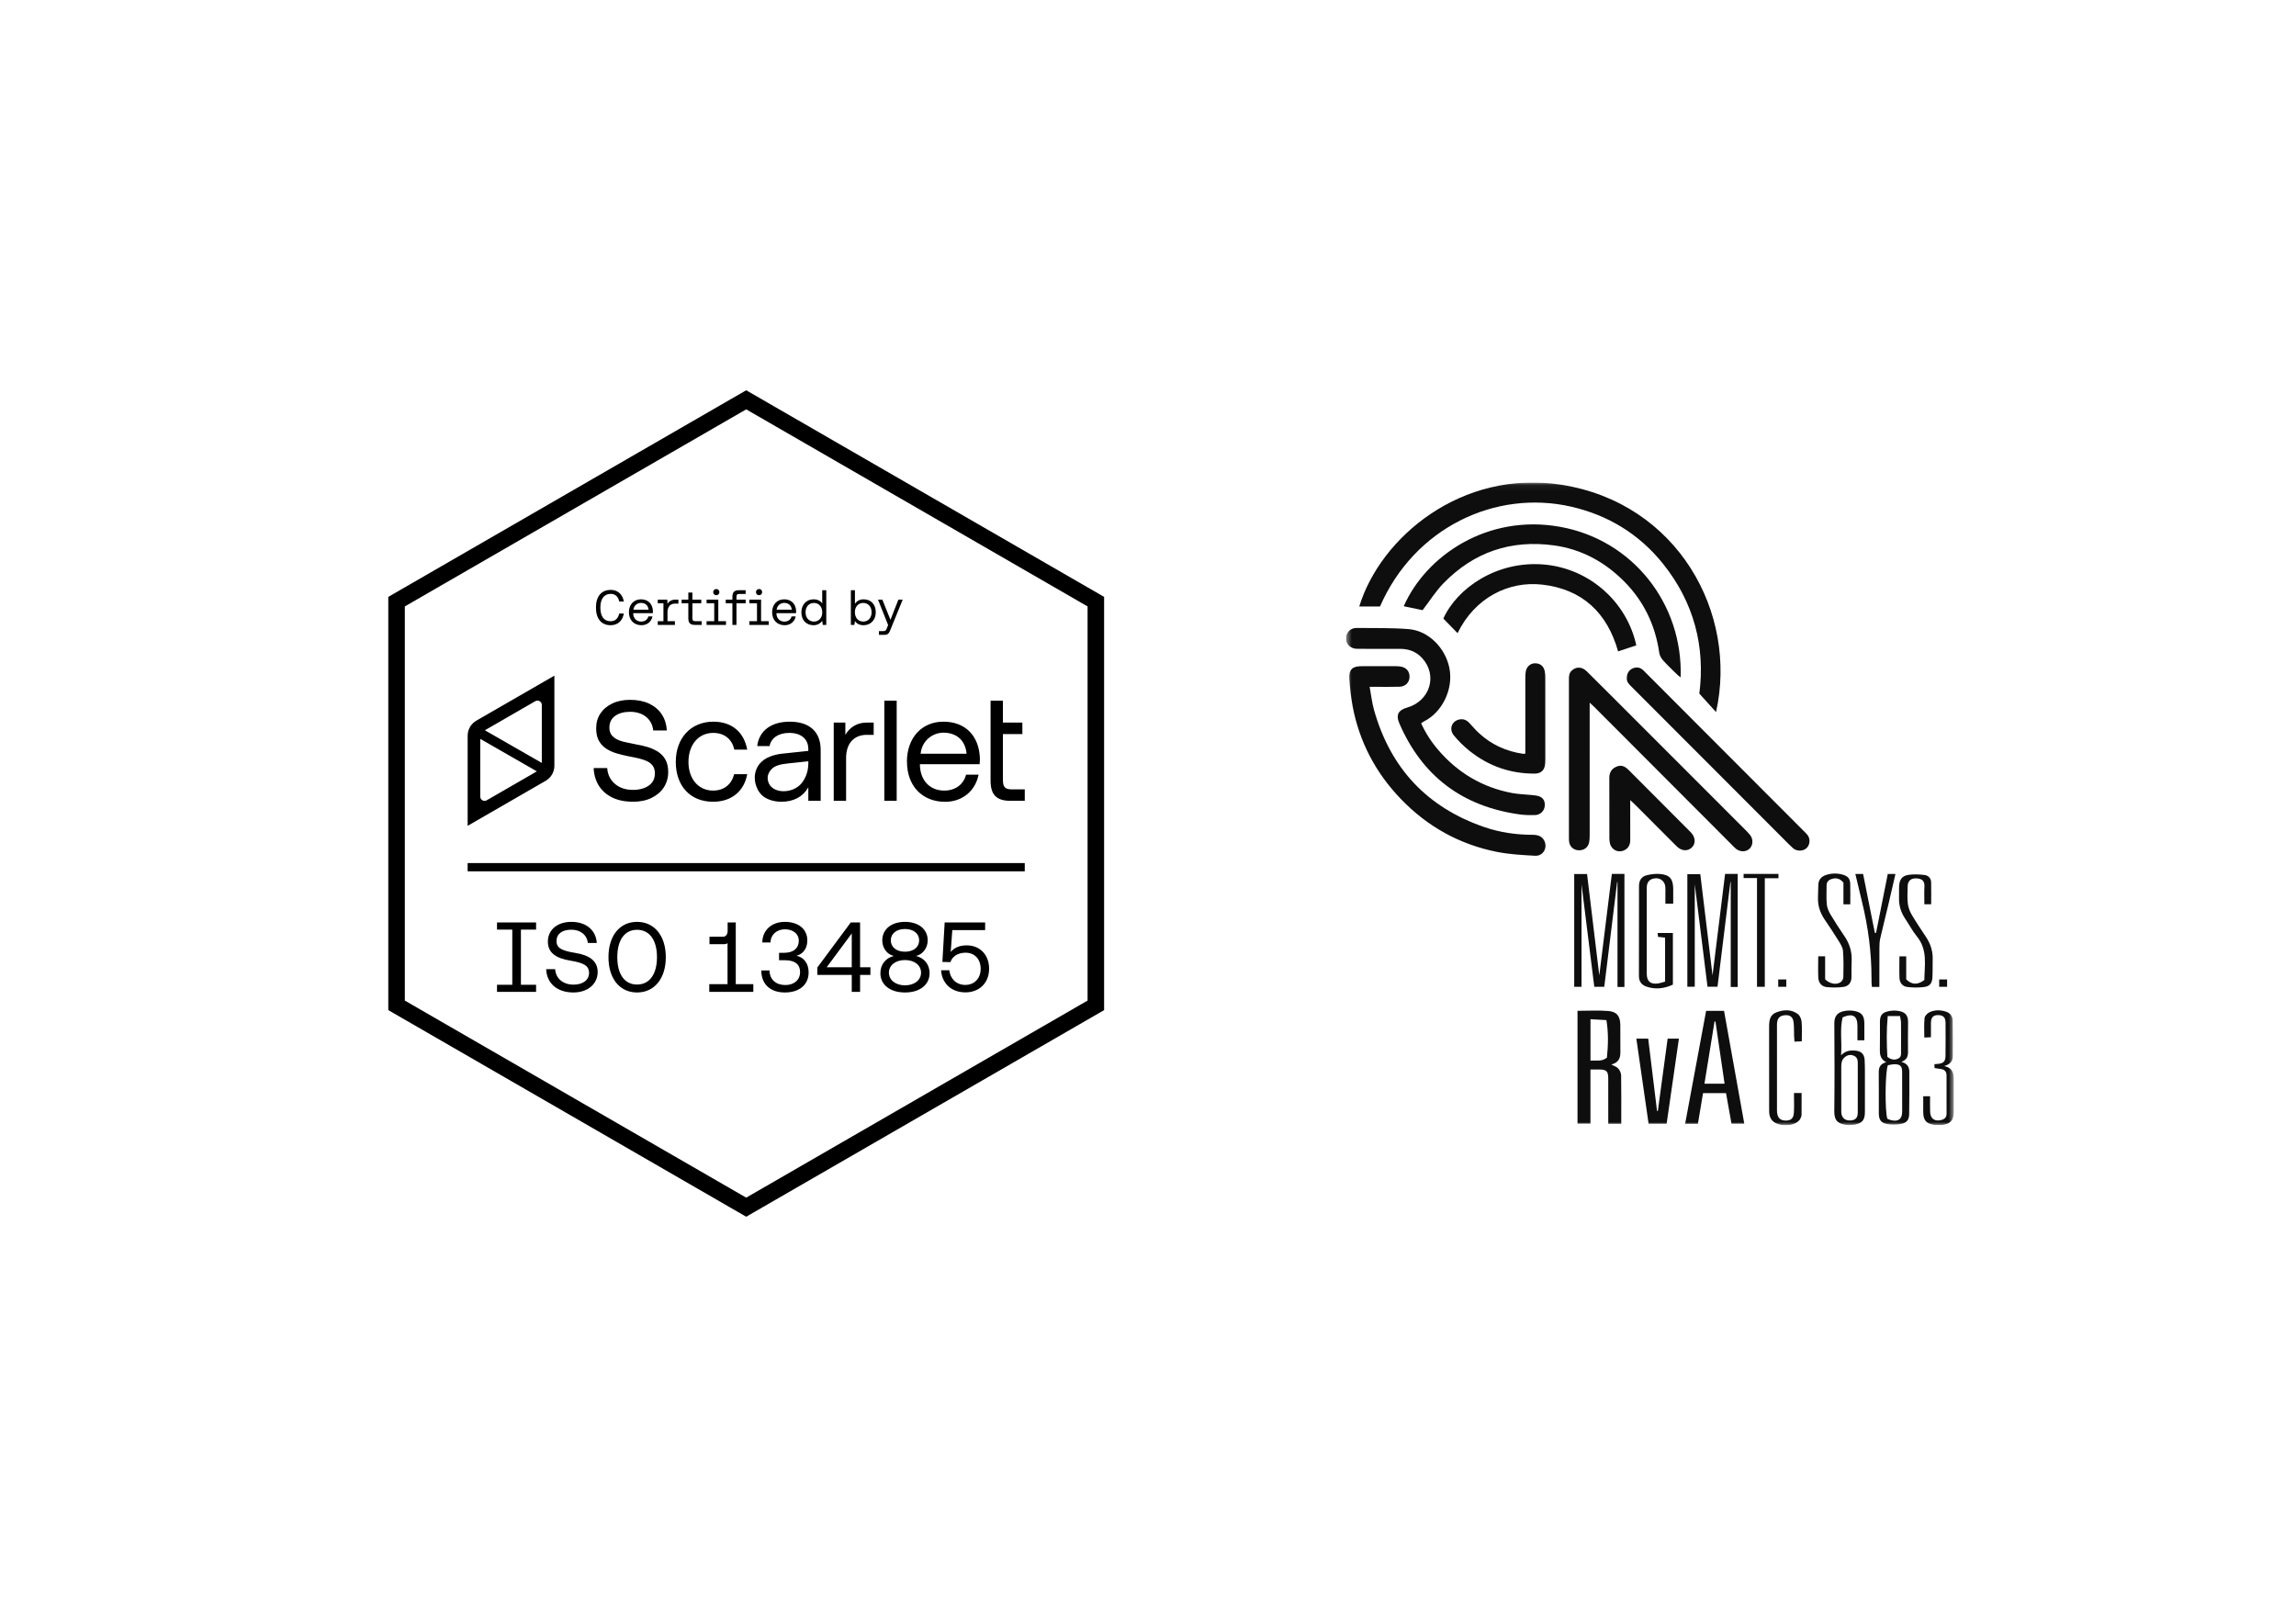 <svg width="400" height="280" viewBox="0 0 400 280" fill="none" xmlns="http://www.w3.org/2000/svg">
<rect width="400" height="280" fill="white"/>
<path d="M69.086 104.831L130 69.663L190.914 104.831V175.169L130 210.337L69.086 175.169V104.831Z" stroke="black" stroke-width="2.88"/>
<path d="M93.395 160.727V161.971H90.751V171.579H93.395V172.823H86.587V171.579H89.248V161.971H86.587V160.727H93.395ZM99.891 172.926C97.057 172.926 95.242 171.319 95.156 168.866H96.711C96.832 170.507 98.111 171.561 99.908 171.561C101.532 171.561 102.621 170.784 102.621 169.505C102.621 168.243 101.653 167.76 99.372 167.379C96.867 166.965 95.45 166.032 95.45 164.062C95.45 162.005 97.109 160.623 99.545 160.623C102.12 160.623 103.83 162.075 103.969 164.304H102.413C102.258 162.887 101.117 161.988 99.545 161.988C97.938 161.988 96.953 162.714 96.953 163.975C96.953 165.219 97.903 165.651 100.219 166.032C102.69 166.429 104.124 167.431 104.124 169.367C104.124 171.458 102.379 172.926 99.891 172.926ZM110.982 172.926C107.992 172.926 106.005 170.542 106.005 166.775C106.005 163.008 107.992 160.623 110.982 160.623C113.989 160.623 115.993 163.025 115.993 166.775C115.993 170.524 113.989 172.926 110.982 172.926ZM110.982 171.544C113.142 171.544 114.455 169.781 114.455 166.775C114.455 163.768 113.142 162.005 110.982 162.005C108.856 162.005 107.543 163.733 107.543 166.775C107.543 169.816 108.856 171.544 110.982 171.544ZM128.183 160.727V171.475H131.242V172.823H123.569V171.475H126.749V164.338C126.576 164.459 126.369 164.511 126.109 164.511H123.604V163.215H125.954C126.49 163.215 126.766 162.766 126.766 162.178V160.727H128.183ZM138.765 166.533C139.819 166.74 140.873 167.621 140.873 169.47C140.873 171.527 139.301 172.926 136.743 172.926C134.203 172.926 132.631 171.492 132.631 169.09H134.065C134.082 170.68 135.188 171.63 136.83 171.63C138.333 171.63 139.387 170.749 139.387 169.367C139.387 168.105 138.575 167.31 136.778 167.31H135.724V166.014H136.622C138.333 166.014 139.163 165.133 139.163 163.906C139.163 162.679 138.126 161.919 136.743 161.919C135.344 161.919 134.255 162.835 134.238 164.217H132.804C132.838 162.005 134.497 160.623 136.726 160.623C139.145 160.623 140.649 161.919 140.649 163.854C140.649 165.34 139.854 166.222 138.765 166.533ZM149.841 172.823H148.389V169.868H142.393V168.572L148.217 160.727H149.841V168.537H151.638V169.868H149.841V172.823ZM148.389 162.645L144.018 168.537H148.389V162.645ZM159.581 166.567C160.911 166.878 161.948 167.932 161.948 169.574C161.948 171.527 160.324 172.926 157.663 172.926C155.002 172.926 153.377 171.527 153.377 169.574C153.377 168.002 154.345 166.896 155.727 166.567C154.604 166.308 153.706 165.271 153.706 163.837C153.706 161.936 155.261 160.623 157.663 160.623C160.065 160.623 161.62 161.936 161.62 163.837C161.62 165.219 160.721 166.308 159.581 166.567ZM155.192 163.837C155.192 165.029 156.177 165.824 157.663 165.824C159.149 165.824 160.134 165.029 160.134 163.837C160.134 162.662 159.149 161.867 157.663 161.867C156.177 161.867 155.192 162.662 155.192 163.837ZM157.663 171.682C159.322 171.682 160.462 170.766 160.462 169.47C160.462 168.192 159.322 167.276 157.663 167.276C156.004 167.276 154.863 168.192 154.863 169.47C154.863 170.766 156.021 171.682 157.663 171.682ZM168.43 164.718C170.728 164.718 172.318 166.377 172.318 168.779C172.318 171.458 170.399 172.909 168.205 172.909C165.578 172.909 164.075 171.164 163.954 169.056H165.388C165.526 170.455 166.529 171.613 168.205 171.613C169.553 171.613 170.849 170.663 170.849 168.796C170.849 167.155 169.829 165.997 168.222 165.997C167.514 165.997 166.079 166.204 165.578 167.639L164.179 167.604L164.576 160.727H171.626V162.057H165.907L165.63 165.876C166.339 164.995 167.358 164.718 168.43 164.718Z" fill="black"/>
<path fill-rule="evenodd" clip-rule="evenodd" d="M81.473 128.185C81.473 127.109 82.049 126.108 82.984 125.57L96.582 117.723V133.426C96.582 134.503 96.005 135.504 95.071 136.042L81.473 143.889V128.185ZM94.391 132.926V122.822C94.391 122.246 93.758 121.878 93.258 122.17L84.476 127.241L94.391 132.926ZM83.664 128.733V138.79C83.664 139.366 84.296 139.734 84.797 139.441L93.531 134.399L83.664 128.733ZM106.629 138.94C107.641 139.44 108.847 139.686 110.249 139.686L110.267 139.695C111.492 139.695 112.569 139.478 113.488 139.034C114.407 138.59 115.131 137.985 115.641 137.201C116.151 136.417 116.411 135.52 116.411 134.509C116.411 133.659 116.254 132.951 115.947 132.384C115.632 131.817 115.205 131.354 114.657 130.995C114.11 130.646 113.497 130.363 112.829 130.164C112.161 129.966 111.474 129.805 110.768 129.692C110.431 129.623 110.106 129.554 109.794 129.488C109.505 129.427 109.226 129.368 108.959 129.314C108.402 129.201 107.919 129.04 107.502 128.832C107.084 128.624 106.759 128.35 106.518 128.029C106.286 127.699 106.165 127.293 106.165 126.792C106.165 125.895 106.499 125.205 107.167 124.733C107.836 124.26 108.708 124.024 109.766 124.024C110.908 124.024 111.845 124.326 112.569 124.912C113.293 125.507 113.701 126.291 113.803 127.274H116.179C116.114 126.206 115.817 125.271 115.298 124.478C114.778 123.684 114.045 123.061 113.107 122.607C112.17 122.163 111.056 121.937 109.766 121.937C108.606 121.937 107.567 122.144 106.676 122.57C105.785 122.995 105.089 123.58 104.597 124.317C104.105 125.054 103.863 125.923 103.863 126.924C103.863 127.784 104.021 128.502 104.337 129.068C104.652 129.635 105.079 130.089 105.608 130.438C106.137 130.788 106.741 131.062 107.409 131.26C108.077 131.458 108.755 131.628 109.441 131.761C110.11 131.883 110.722 132.006 111.279 132.138C111.827 132.271 112.318 132.441 112.745 132.639C113.172 132.837 113.497 133.111 113.738 133.451C113.97 133.791 114.091 134.216 114.091 134.736C114.091 135.671 113.738 136.38 113.024 136.88C112.318 137.381 111.39 137.627 110.267 137.627C108.996 137.627 107.947 137.277 107.13 136.578C106.314 135.879 105.868 134.963 105.785 133.829H103.427C103.474 134.972 103.771 135.992 104.309 136.871C104.857 137.749 105.627 138.439 106.629 138.94ZM156.217 122.078H154.064V139.535H156.217V122.078ZM124.266 125.743C120.386 125.743 117.732 128.577 117.732 132.743C117.732 136.994 120.303 139.695 124.219 139.695C127.477 139.695 129.649 137.825 130.178 134.887H127.895C127.477 136.625 126.168 137.749 124.247 137.749C121.676 137.749 119.941 135.718 119.941 132.752C119.941 129.786 121.676 127.699 124.247 127.699C126.215 127.699 127.533 128.795 127.922 130.608H130.178C129.621 127.614 127.551 125.743 124.266 125.743ZM158.001 132.715C158.001 128.568 160.572 125.743 164.359 125.743C168.145 125.743 170.605 128.171 170.716 132.214C170.716 132.507 170.688 132.828 170.661 133.149H160.266V133.338C160.34 135.926 161.946 137.749 164.498 137.749C166.391 137.749 167.858 136.729 168.303 134.972H170.484C169.955 137.702 167.756 139.705 164.656 139.705C160.637 139.705 158.011 136.899 158.011 132.734L158.001 132.715ZM168.396 131.326C168.182 128.974 166.614 127.661 164.377 127.661C162.41 127.661 160.6 129.106 160.386 131.326H168.396ZM174.726 122.078H172.573V135.983C172.573 138.382 173.492 139.535 176.062 139.535H178.531V137.532H176.192C175.116 137.532 174.726 137.107 174.726 135.955V127.907H178.114V125.904H174.726V122.078ZM137.591 125.743C134.361 125.743 132.236 127.321 131.92 129.994H134.074C134.333 128.606 135.596 127.699 137.489 127.699C139.586 127.699 140.821 128.766 140.821 130.533V130.835L136.255 131.317C134.64 131.496 133.396 132.053 132.746 132.667C131.716 133.555 131.493 134.755 131.493 135.463C131.493 136.068 131.586 136.691 131.976 137.513C132.18 137.919 132.449 138.278 132.783 138.59C133.442 139.195 134.64 139.695 136.143 139.695C138.269 139.686 139.874 138.836 140.821 137.192V139.535H142.974V130.665C142.974 127.482 141.006 125.743 137.591 125.743ZM139.967 136.021C139.364 137.069 138.064 137.863 136.496 137.863C134.927 137.863 133.739 136.965 133.739 135.511C133.739 134.963 134.009 134.387 134.519 133.914C135.029 133.442 135.883 133.159 137.146 133.036L140.83 132.639C140.83 134.132 140.607 134.944 139.976 136.021H139.967ZM150.939 125.904C149.413 125.904 148.068 126.653 147.273 128.039V125.904H145.249V139.535H147.403V132.053C147.403 129.541 148.785 128.039 150.976 128.039H152.21V125.904H150.939Z" fill="black"/>
<line x1="81.47" y1="151.103" x2="178.529" y2="151.102" stroke="black" stroke-width="1.44"/>
<path d="M106.372 108.935C104.756 108.935 103.823 107.794 103.823 105.859C103.823 103.915 104.765 102.783 106.406 102.783C107.607 102.783 108.454 103.526 108.687 104.813H107.892C107.685 103.924 107.175 103.474 106.398 103.474C105.24 103.474 104.592 104.347 104.592 105.859C104.592 107.388 105.214 108.244 106.372 108.244C107.158 108.244 107.668 107.803 107.884 106.904H108.679C108.445 108.2 107.607 108.935 106.372 108.935ZM113.733 106.835H110.312V106.878C110.338 107.716 110.865 108.304 111.703 108.304C112.325 108.304 112.809 107.976 112.956 107.405H113.673C113.5 108.287 112.774 108.935 111.755 108.935C110.433 108.935 109.569 108.028 109.569 106.68C109.569 105.34 110.416 104.425 111.66 104.425C112.904 104.425 113.716 105.211 113.751 106.516C113.751 106.585 113.742 106.732 113.733 106.835ZM111.668 105.047C111.02 105.047 110.424 105.513 110.355 106.23H112.99C112.921 105.47 112.403 105.047 111.668 105.047ZM117.715 104.476H118.19V105.168H117.62C116.592 105.168 116.289 105.954 116.289 106.654V108.235H117.577V108.883H114.596V108.235H115.581V105.124H114.596V104.476H116.255L116.281 105.22C116.48 104.874 116.877 104.476 117.715 104.476ZM122.241 108.883H121.066C120.219 108.883 119.917 108.511 119.917 107.734V105.124H118.751V104.476H119.917V103.241H120.626V104.476H122.172V105.124H120.626V107.725C120.626 108.097 120.755 108.235 121.135 108.235H122.241V108.883ZM124.794 103.708C124.492 103.708 124.25 103.483 124.25 103.163C124.25 102.861 124.492 102.628 124.794 102.628C125.097 102.628 125.33 102.861 125.33 103.163C125.33 103.483 125.097 103.708 124.794 103.708ZM125.14 108.235H126.479V108.883H123.101V108.235H124.432V105.124H123.101V104.476H125.14V108.235ZM128.303 108.883H127.595V105.124H126.437V104.476H127.595V103.984C127.595 103.206 127.923 102.835 128.744 102.835H129.902V103.483H128.787C128.433 103.483 128.303 103.63 128.303 103.967V104.476H129.902V105.124H128.303V108.883ZM132.245 103.708C131.942 103.708 131.7 103.483 131.7 103.163C131.7 102.861 131.942 102.628 132.245 102.628C132.547 102.628 132.78 102.861 132.78 103.163C132.78 103.483 132.547 103.708 132.245 103.708ZM132.59 108.235H133.93V108.883H130.551V108.235H131.882V105.124H130.551V104.476H132.59V108.235ZM138.683 106.835H135.262V106.878C135.288 107.716 135.815 108.304 136.653 108.304C137.275 108.304 137.759 107.976 137.905 107.405H138.623C138.45 108.287 137.724 108.935 136.704 108.935C135.383 108.935 134.519 108.028 134.519 106.68C134.519 105.34 135.365 104.425 136.609 104.425C137.854 104.425 138.666 105.211 138.7 106.516C138.7 106.585 138.692 106.732 138.683 106.835ZM136.618 105.047C135.97 105.047 135.374 105.513 135.305 106.23H137.94C137.871 105.47 137.352 105.047 136.618 105.047ZM143.244 105.15V102.835H143.952V108.883H143.339L143.244 108.174C142.95 108.58 142.475 108.935 141.732 108.935C140.513 108.935 139.615 108.114 139.615 106.68C139.615 105.332 140.513 104.425 141.732 104.425C142.475 104.425 142.976 104.727 143.244 105.15ZM141.801 108.304C142.665 108.304 143.252 107.639 143.252 106.697C143.252 105.729 142.665 105.055 141.801 105.055C140.928 105.055 140.341 105.721 140.341 106.68C140.341 107.639 140.928 108.304 141.801 108.304ZM150.455 104.425C151.673 104.425 152.572 105.245 152.572 106.68C152.572 108.028 151.673 108.935 150.455 108.935C149.712 108.935 149.211 108.632 148.943 108.209L148.848 108.883H148.235V102.835H148.943V105.185C149.237 104.779 149.712 104.425 150.455 104.425ZM150.386 108.304C151.259 108.304 151.846 107.639 151.846 106.68C151.846 105.721 151.259 105.055 150.386 105.055C149.522 105.055 148.934 105.721 148.934 106.662C148.934 107.63 149.522 108.304 150.386 108.304ZM154.104 110.611H153.128V109.963H153.871C154.277 109.963 154.346 109.859 154.51 109.444L154.726 108.909L152.964 104.476H153.715L155.132 107.993L156.515 104.476H157.266L155.167 109.626C154.89 110.326 154.726 110.611 154.104 110.611Z" fill="black"/>
<g clip-path="url(#clip0_2266_341)">
<mask id="mask0_2266_341" style="mask-type:luminance" maskUnits="userSpaceOnUse" x="234" y="84" width="107" height="113">
<path d="M234.489 84.066H340.372V196.066H234.489V84.066Z" fill="white"/>
</mask>
<g mask="url(#mask0_2266_341)">
<path d="M240.416 105.677H236.803C240.502 93.585 254.646 81.754 271.982 84.456C292.293 87.621 302.818 106.856 298.961 124.071L296.052 120.851C297.098 112.747 295.15 104.955 289.676 98.17C285.523 93.024 280.137 89.754 273.735 88.284C260.586 85.263 246.421 91.899 240.416 105.677Z" fill="#0E0E0E"/>
<path d="M276.946 122.431V123.547C276.948 130.816 276.952 138.082 276.948 145.347C276.948 145.828 276.94 146.32 276.847 146.789C276.673 147.667 275.922 148.197 275.014 148.154C274.116 148.114 273.446 147.489 273.355 146.586C273.326 146.297 273.333 146.005 273.333 145.713L273.332 118.489C273.332 117.903 273.318 117.33 273.79 116.873C274.577 116.115 275.597 116.139 276.441 116.977C277.886 118.406 279.324 119.839 280.762 121.274L303.875 144.4C304.216 144.742 304.561 145.084 304.868 145.459C305.462 146.182 305.432 147.244 304.834 147.843C304.219 148.462 303.203 148.492 302.452 147.904C302.226 147.725 302.028 147.507 301.823 147.302L277.765 123.193C277.548 122.975 277.315 122.773 276.947 122.43L276.946 122.431Z" fill="#0E0E0E"/>
<path d="M247.839 106.313C246.8 106.097 245.68 105.864 244.554 105.632C248.389 96.882 259.097 89.485 271.834 91.798C284.486 94.095 293.207 105.226 292.799 118.02C292.557 117.829 292.355 117.699 292.189 117.535C291.362 116.722 290.509 115.928 289.737 115.063C289.416 114.704 289.137 114.206 289.069 113.737C288.375 108.918 286.365 104.73 282.949 101.3C279.572 97.909 275.517 95.683 270.721 95.027C263.233 94.003 256.787 96.184 251.507 101.595C250.149 102.984 249.096 104.675 247.838 106.316L247.839 106.313Z" fill="#0E0E0E"/>
<path d="M247.585 126.033C248.357 127.714 249.362 129.276 250.569 130.674C253.98 134.656 258.251 137.188 263.4 138.17C264.438 138.369 265.508 138.397 266.562 138.5C266.914 138.535 267.268 138.558 267.617 138.614C268.69 138.784 269.183 139.365 269.125 140.364C269.106 140.805 268.919 141.222 268.602 141.53C268.285 141.837 267.863 142.011 267.423 142.016C266.522 142.039 265.61 142.024 264.722 141.899C254.802 140.511 247.78 135.279 243.78 126.022C243.111 124.47 243.722 123.694 245.113 123.298C249.146 122.15 250.498 117.656 247.762 114.662C246.747 113.551 245.447 113.061 243.963 113.055C241.45 113.048 238.934 113.072 236.421 113.046C234.921 113.03 234.047 111.626 234.714 110.36C235.067 109.684 235.693 109.411 236.393 109.415C239.389 109.447 242.396 109.38 245.379 109.613C248.895 109.884 251.812 112.92 252.506 116.396C253.253 120.132 251.207 124.14 248.087 125.69C247.923 125.772 247.78 125.898 247.582 126.032L247.585 126.033Z" fill="#0E0E0E"/>
<path d="M238.614 119.673C238.882 121.119 239.025 122.462 239.388 123.74C242.256 133.883 248.648 140.7 258.62 144.119C261.322 145.045 264.107 145.447 266.955 145.453C267.839 145.453 268.641 145.647 269.06 146.526C269.646 147.763 268.812 149.184 267.437 149.105C265.227 148.982 262.994 148.867 260.83 148.44C254.274 147.141 248.657 144.012 244.023 139.184C239.659 134.636 236.82 129.257 235.648 123.041C235.358 121.457 235.168 119.857 235.079 118.249C234.983 116.645 235.598 116.082 237.18 116.079C239.113 116.075 241.047 116.072 242.979 116.075C243.302 116.075 243.625 116.084 243.943 116.127C244.98 116.267 245.583 116.952 245.563 117.947C245.543 118.902 244.85 119.625 243.83 119.654C242.509 119.693 241.189 119.67 239.866 119.673H238.611L238.614 119.675V119.673ZM283.419 118.141C283.414 117.337 283.805 116.705 284.51 116.434C285.205 116.168 285.807 116.302 286.355 116.854C289.834 120.358 293.327 123.847 296.815 127.339C302.677 133.207 308.537 139.073 314.392 144.944C314.641 145.192 314.908 145.451 315.065 145.758C315.435 146.482 315.212 147.415 314.625 147.863C314.008 148.334 313.007 148.333 312.383 147.793C311.824 147.308 311.314 146.764 310.792 146.24C301.943 137.38 293.098 128.521 284.248 119.663C283.811 119.225 283.359 118.801 283.422 118.141H283.419Z" fill="#0E0E0E"/>
<path d="M285.066 112.445C283.961 112.81 282.937 113.149 281.898 113.495C280.022 106.814 275.7 102.66 268.672 101.862C262.817 101.196 256.937 104.142 253.932 110.32C253.164 109.534 252.35 108.698 251.454 107.78C253.836 102.482 260.768 97.658 268.977 98.36C277.026 99.05 283.475 105.016 285.066 112.445Z" fill="#0E0E0E"/>
<path d="M265.737 131.308V130.069C265.737 126.098 265.736 122.129 265.739 118.157C265.739 117.771 265.745 117.378 265.813 117.002C265.964 116.155 266.608 115.591 267.388 115.571C268.283 115.549 268.918 116.03 269.113 116.932C269.192 117.306 269.212 117.699 269.212 118.084C269.219 122.827 269.223 127.573 269.217 132.317C269.217 132.736 269.2 133.164 269.101 133.565C268.903 134.368 268.283 134.788 267.368 134.792C263.131 134.806 259.341 133.483 256.037 130.848C255.031 130.046 254.111 129.14 253.292 128.146C252.364 127.017 252.941 125.583 254.323 125.344C254.967 125.233 255.517 125.47 255.965 125.952C256.534 126.565 257.08 127.207 257.696 127.772C259.868 129.767 262.442 130.917 265.348 131.345C265.436 131.358 265.529 131.329 265.733 131.31L265.737 131.308ZM284.009 139.412C284.009 141.872 283.997 144.096 284.014 146.321C284.02 147.098 283.77 147.711 283.079 148.096C282.03 148.68 280.799 148.16 280.489 146.989C280.412 146.677 280.375 146.355 280.38 146.034C280.372 142.55 280.386 139.066 280.369 135.58C280.363 134.633 280.729 133.974 281.594 133.59C282.473 133.199 283.128 133.549 283.746 134.17C287.334 137.781 290.937 141.377 294.529 144.984C295.379 145.835 295.467 146.942 294.769 147.64C294.044 148.363 292.966 148.313 292.105 147.46C289.661 145.031 287.234 142.584 284.798 140.143C284.601 139.945 284.387 139.763 284.009 139.412ZM282.446 195.804H280.185V194.763C280.185 192.472 280.193 190.178 280.181 187.887C280.173 186.65 279.875 186.366 278.632 186.343C278.15 186.333 277.668 186.343 277.081 186.343V195.774H274.829V176.121C276.628 176.121 278.427 176.013 280.206 176.153C281.682 176.27 282.265 177.074 282.286 178.559C282.307 180.142 282.271 181.723 282.297 183.305C282.317 184.402 281.939 185.183 280.715 185.473C281.186 185.733 281.654 185.869 281.925 186.177C282.201 186.49 282.42 186.971 282.428 187.384C282.47 190.157 282.449 192.93 282.449 195.806L282.446 195.804ZM277.088 177.583V184.81C278.048 184.698 279 185.041 279.95 184.289C280.16 182.208 280.247 180.054 279.863 177.741L277.091 177.583H277.088ZM283.002 171.969H281.795V153.683L281.733 153.674C280.989 159.744 280.243 165.817 279.489 171.937H277.752L275.527 154.089V171.937H274.253V152.283H276.49C277.214 158.281 277.939 164.283 278.621 169.958C279.325 164.283 280.064 158.292 280.81 152.272H283.002V171.969ZM302.733 171.969H301.523V153.696L301.46 153.687L299.216 171.93H297.477L295.255 154.081V171.922H293.964V152.308H296.218C296.943 158.301 297.667 164.304 298.351 169.953L300.539 152.269H302.735V171.969H302.733ZM295.803 195.808H293.578L297.234 176.128H300.356L303.883 195.786H301.652C301.343 194.048 301.026 192.291 300.702 190.466H296.695L295.803 195.808ZM300.449 188.82L298.86 177.982H298.7L296.943 188.82H300.449ZM285.078 180.972H287.144L288.682 193.567L288.822 193.586L290.53 180.966H292.494L290.353 195.797H287.212L285.078 180.973V180.972ZM331.257 185.018C332.352 185.325 332.634 185.972 332.634 186.774C332.637 189.224 332.653 191.677 332.606 194.128C332.587 195.155 332.164 195.666 331.119 195.843C330.352 195.973 329.52 195.983 328.756 195.843C327.685 195.646 327.325 195.087 327.32 193.994C327.313 191.607 327.334 189.219 327.308 186.832C327.299 185.943 327.613 185.339 328.611 185.076C327.626 184.586 327.483 183.783 327.503 182.863C327.538 181.251 327.506 179.637 327.515 178.024C327.521 176.928 327.897 176.429 328.974 176.197C329.476 176.085 329.993 176.056 330.504 176.109C331.83 176.262 332.45 176.8 332.416 178.147C332.376 179.856 332.409 181.567 332.405 183.276C332.405 183.988 332.265 184.632 331.255 185.02L331.257 185.018ZM328.809 194.934C329.065 195.029 329.295 195.149 329.542 195.199C330.765 195.452 331.385 194.951 331.388 193.708C331.394 191.384 331.396 189.058 331.382 186.733C331.376 185.82 331.094 185.484 330.205 185.43C329.749 185.403 329.281 185.546 328.902 185.601C328.412 186.707 328.364 193.636 328.809 194.934ZM328.87 177.038C328.635 179.55 328.683 181.898 328.811 184.146C329.493 184.678 330.072 184.727 330.673 184.453C331.317 184.16 331.184 183.556 331.189 183.024C331.197 181.414 331.203 179.804 331.186 178.193C331.181 177.829 331.081 177.466 331.015 177.038H328.87ZM291.503 157.461H290.137V155.765C290.137 155.345 290.164 154.922 290.124 154.506C290.034 153.584 289.318 152.974 288.431 153.03C287.45 153.093 286.897 153.646 286.894 154.637C286.882 157.155 286.89 159.672 286.89 162.191V169.648C286.89 170.992 287.565 171.566 288.91 171.347C289.312 171.281 289.701 171.139 290.084 171.036V163.369L288.86 163.237L288.785 162.561H291.444V171.556C289.959 172.254 288.406 172.445 286.816 171.899C285.987 171.613 285.527 170.996 285.529 170.06C285.538 164.83 285.529 159.6 285.541 154.371C285.541 153.395 285.973 152.723 286.897 152.497C287.665 152.308 288.495 152.205 289.274 152.285C290.921 152.454 291.484 153.171 291.5 154.851C291.508 155.685 291.5 156.52 291.5 157.462L291.503 157.461ZM320.745 183.863C321.53 183.082 322.299 182.989 323.115 183.044C324.219 183.117 324.793 183.604 324.852 184.707C324.919 186.028 324.895 187.352 324.898 188.678C324.906 190.356 324.906 192.035 324.898 193.713C324.889 195.163 324.461 195.696 323.057 195.965C322.652 196.043 322.219 196.063 321.807 196.017C320.34 195.862 319.545 195.364 319.563 193.641C319.624 188.541 319.61 183.439 319.569 178.34C319.557 177.024 320.119 176.345 321.466 176.13C321.967 176.051 322.502 176.054 323.002 176.138C324.327 176.361 324.796 176.965 324.799 178.327C324.802 179.287 324.799 180.248 324.799 181.261H323.596C323.596 180.398 323.601 179.569 323.596 178.741C323.585 176.998 322.803 176.493 321.016 177.256C320.501 179.3 320.923 181.472 320.745 183.863ZM323.655 189.535C323.655 188.086 323.649 186.638 323.655 185.189C323.657 184.632 323.514 184.167 322.952 183.941C322.359 183.698 321.825 183.816 321.347 184.24C320.839 184.69 320.773 185.283 320.777 185.911C320.781 188.392 320.777 190.87 320.779 193.349C320.779 193.574 320.767 193.804 320.802 194.023C320.927 194.836 321.509 195.276 322.377 195.227C323.243 195.178 323.642 194.78 323.651 193.883C323.666 192.434 323.655 190.986 323.655 189.537V189.535ZM322.342 157.566H321.156V153.784C320.524 153.027 319.848 152.909 319.074 153.165C318.526 153.345 318.215 153.699 318.221 154.304C318.231 155.404 318.15 156.509 318.258 157.596C318.319 158.208 318.605 158.835 318.926 159.374C319.689 160.646 320.491 161.893 321.331 163.115C322.218 164.412 322.653 165.817 322.588 167.392C322.547 168.359 322.562 169.328 322.555 170.298C322.547 171.209 322.04 171.823 321.213 171.948C320.247 172.091 319.238 172.088 318.264 171.99C317.361 171.901 316.819 171.25 316.777 170.343C316.719 169.125 316.763 167.905 316.763 166.629H317.967V170.63C318.759 171.417 319.883 171.638 320.622 171.157C320.877 170.992 321.131 170.605 321.137 170.317C321.174 168.768 321.201 167.214 321.079 165.674C321.031 165.075 320.644 164.468 320.311 163.929C319.527 162.671 318.715 161.429 317.877 160.206C317.072 159.02 316.656 157.733 316.725 156.291C316.76 155.549 316.736 154.806 316.787 154.066C316.842 153.226 317.357 152.705 318.117 152.457C319.072 152.136 320.102 152.118 321.066 152.407C321.943 152.671 322.314 153.095 322.34 153.991C322.373 155.149 322.348 156.306 322.348 157.564L322.341 157.567L322.342 157.566ZM336.434 157.559H335.255C335.255 156.49 335.208 155.466 335.268 154.444C335.332 153.359 334.664 153.077 333.836 153.044C332.889 153.006 332.358 153.518 332.344 154.417C332.329 155.417 332.257 156.429 332.371 157.418C332.449 158.093 332.708 158.795 333.055 159.385C333.834 160.718 334.716 161.995 335.564 163.29C336.346 164.482 336.755 165.774 336.704 167.212C336.668 168.243 336.721 169.281 336.658 170.31C336.598 171.313 336.209 171.838 335.229 171.972C334.264 172.104 333.252 172.085 332.283 171.969C331.479 171.871 330.954 171.269 330.922 170.432C330.87 169.184 330.908 167.931 330.908 166.63H332.094V170.646C333.079 171.606 334.09 171.634 335.253 170.754C335.27 168.211 335.881 165.523 333.961 163.173C333.19 162.229 332.619 161.127 331.937 160.109C331.175 158.974 330.785 157.746 330.844 156.37C330.873 155.694 330.817 155.011 330.861 154.338C330.934 153.241 331.374 152.611 332.446 152.442C333.373 152.296 334.353 152.343 335.293 152.457C335.921 152.535 336.416 153.001 336.433 153.716C336.465 154.968 336.441 156.221 336.441 157.557L336.434 157.559ZM312.541 190.446H313.869C313.869 191.733 313.878 192.98 313.861 194.229C313.857 194.444 313.771 194.674 313.675 194.874C313.226 195.798 311.682 196.283 310.224 195.975C308.931 195.701 308.307 195.042 308.222 193.856C308.206 193.631 308.214 193.404 308.214 193.179C308.214 188.434 308.222 183.69 308.208 178.944C308.205 177.857 308.31 176.823 309.488 176.382C310.776 175.901 312.103 175.829 313.245 176.715C313.598 176.986 313.832 177.586 313.87 178.056C313.962 179.141 313.899 180.239 313.899 181.435L312.62 181.493C312.599 181.116 312.571 180.779 312.559 180.44C312.532 179.666 312.565 178.888 312.474 178.124C312.366 177.221 311.886 176.849 311.063 176.884C310.144 176.925 309.682 177.332 309.592 178.214C309.564 178.47 309.578 178.731 309.578 178.988V193.029C309.578 193.287 309.568 193.547 309.592 193.804C309.686 194.807 310.173 195.252 311.156 195.245C312.028 195.237 312.473 194.841 312.527 193.845C312.585 192.753 312.541 191.656 312.541 190.45V190.446ZM335.056 191.009H336.253C336.253 191.957 336.222 192.854 336.26 193.75C336.311 194.947 337.074 195.454 338.24 195.139C338.812 194.982 339.124 194.657 339.124 194.044C339.12 191.816 339.124 189.591 339.12 187.364C339.12 186.764 338.821 186.39 338.233 186.277C337.858 186.205 337.478 186.165 337.032 186.098L337.004 185.421C337.232 185.403 337.416 185.391 337.6 185.371C338.58 185.273 338.925 184.951 338.938 183.974C338.963 182.037 338.961 180.1 338.944 178.165C338.937 177.258 338.513 176.867 337.634 176.87C336.785 176.872 336.416 177.27 336.401 178.229C336.389 179.032 336.401 179.833 336.401 180.726L335.248 180.78C335.248 179.602 335.17 178.48 335.29 177.381C335.33 177.002 335.793 176.529 336.178 176.355C337.113 175.932 338.125 175.949 339.098 176.295C339.814 176.549 340.181 177.121 340.192 177.854C340.22 179.919 340.215 181.983 340.207 184.049C340.202 184.866 339.79 185.428 338.725 185.745C340.286 186.11 340.38 187.113 340.374 188.19C340.363 190.029 340.379 191.867 340.371 193.708C340.365 195.204 339.827 195.825 338.354 196.007C337.906 196.06 337.453 196.057 337.006 195.996C335.569 195.797 335.062 195.191 335.058 193.741C335.054 192.844 335.058 191.949 335.058 191.009H335.056ZM323.232 152.273H324.581L326.628 162.536C326.698 162.54 326.768 162.544 326.836 162.55L328.881 152.279H330.219C329.806 154.058 329.414 155.797 329.001 157.532C328.526 159.534 328.024 161.528 327.564 163.532C327.45 164.029 327.428 164.556 327.425 165.069C327.41 167.038 327.417 169.006 327.415 170.976V171.956H326.116C326.095 171.708 326.064 171.463 326.052 171.218C326.04 170.961 326.046 170.703 326.046 170.444C326.051 166.028 325.482 161.519 324.339 156.914C323.96 155.39 323.608 153.86 323.231 152.273H323.232ZM306.098 152.993H303.764V152.267H309.834V153.023H307.458V171.939H306.098V152.993ZM337.837 170.651H339.217V171.934H337.836L337.837 170.651ZM311.203 170.654V171.931H309.795V170.654H311.203Z" fill="#0E0E0E"/>
</g>
</g>
<defs>
<clipPath id="clip0_2266_341">
<rect width="107.022" height="112" fill="white" transform="translate(234.489 84.066)"/>
</clipPath>
</defs>
</svg>
